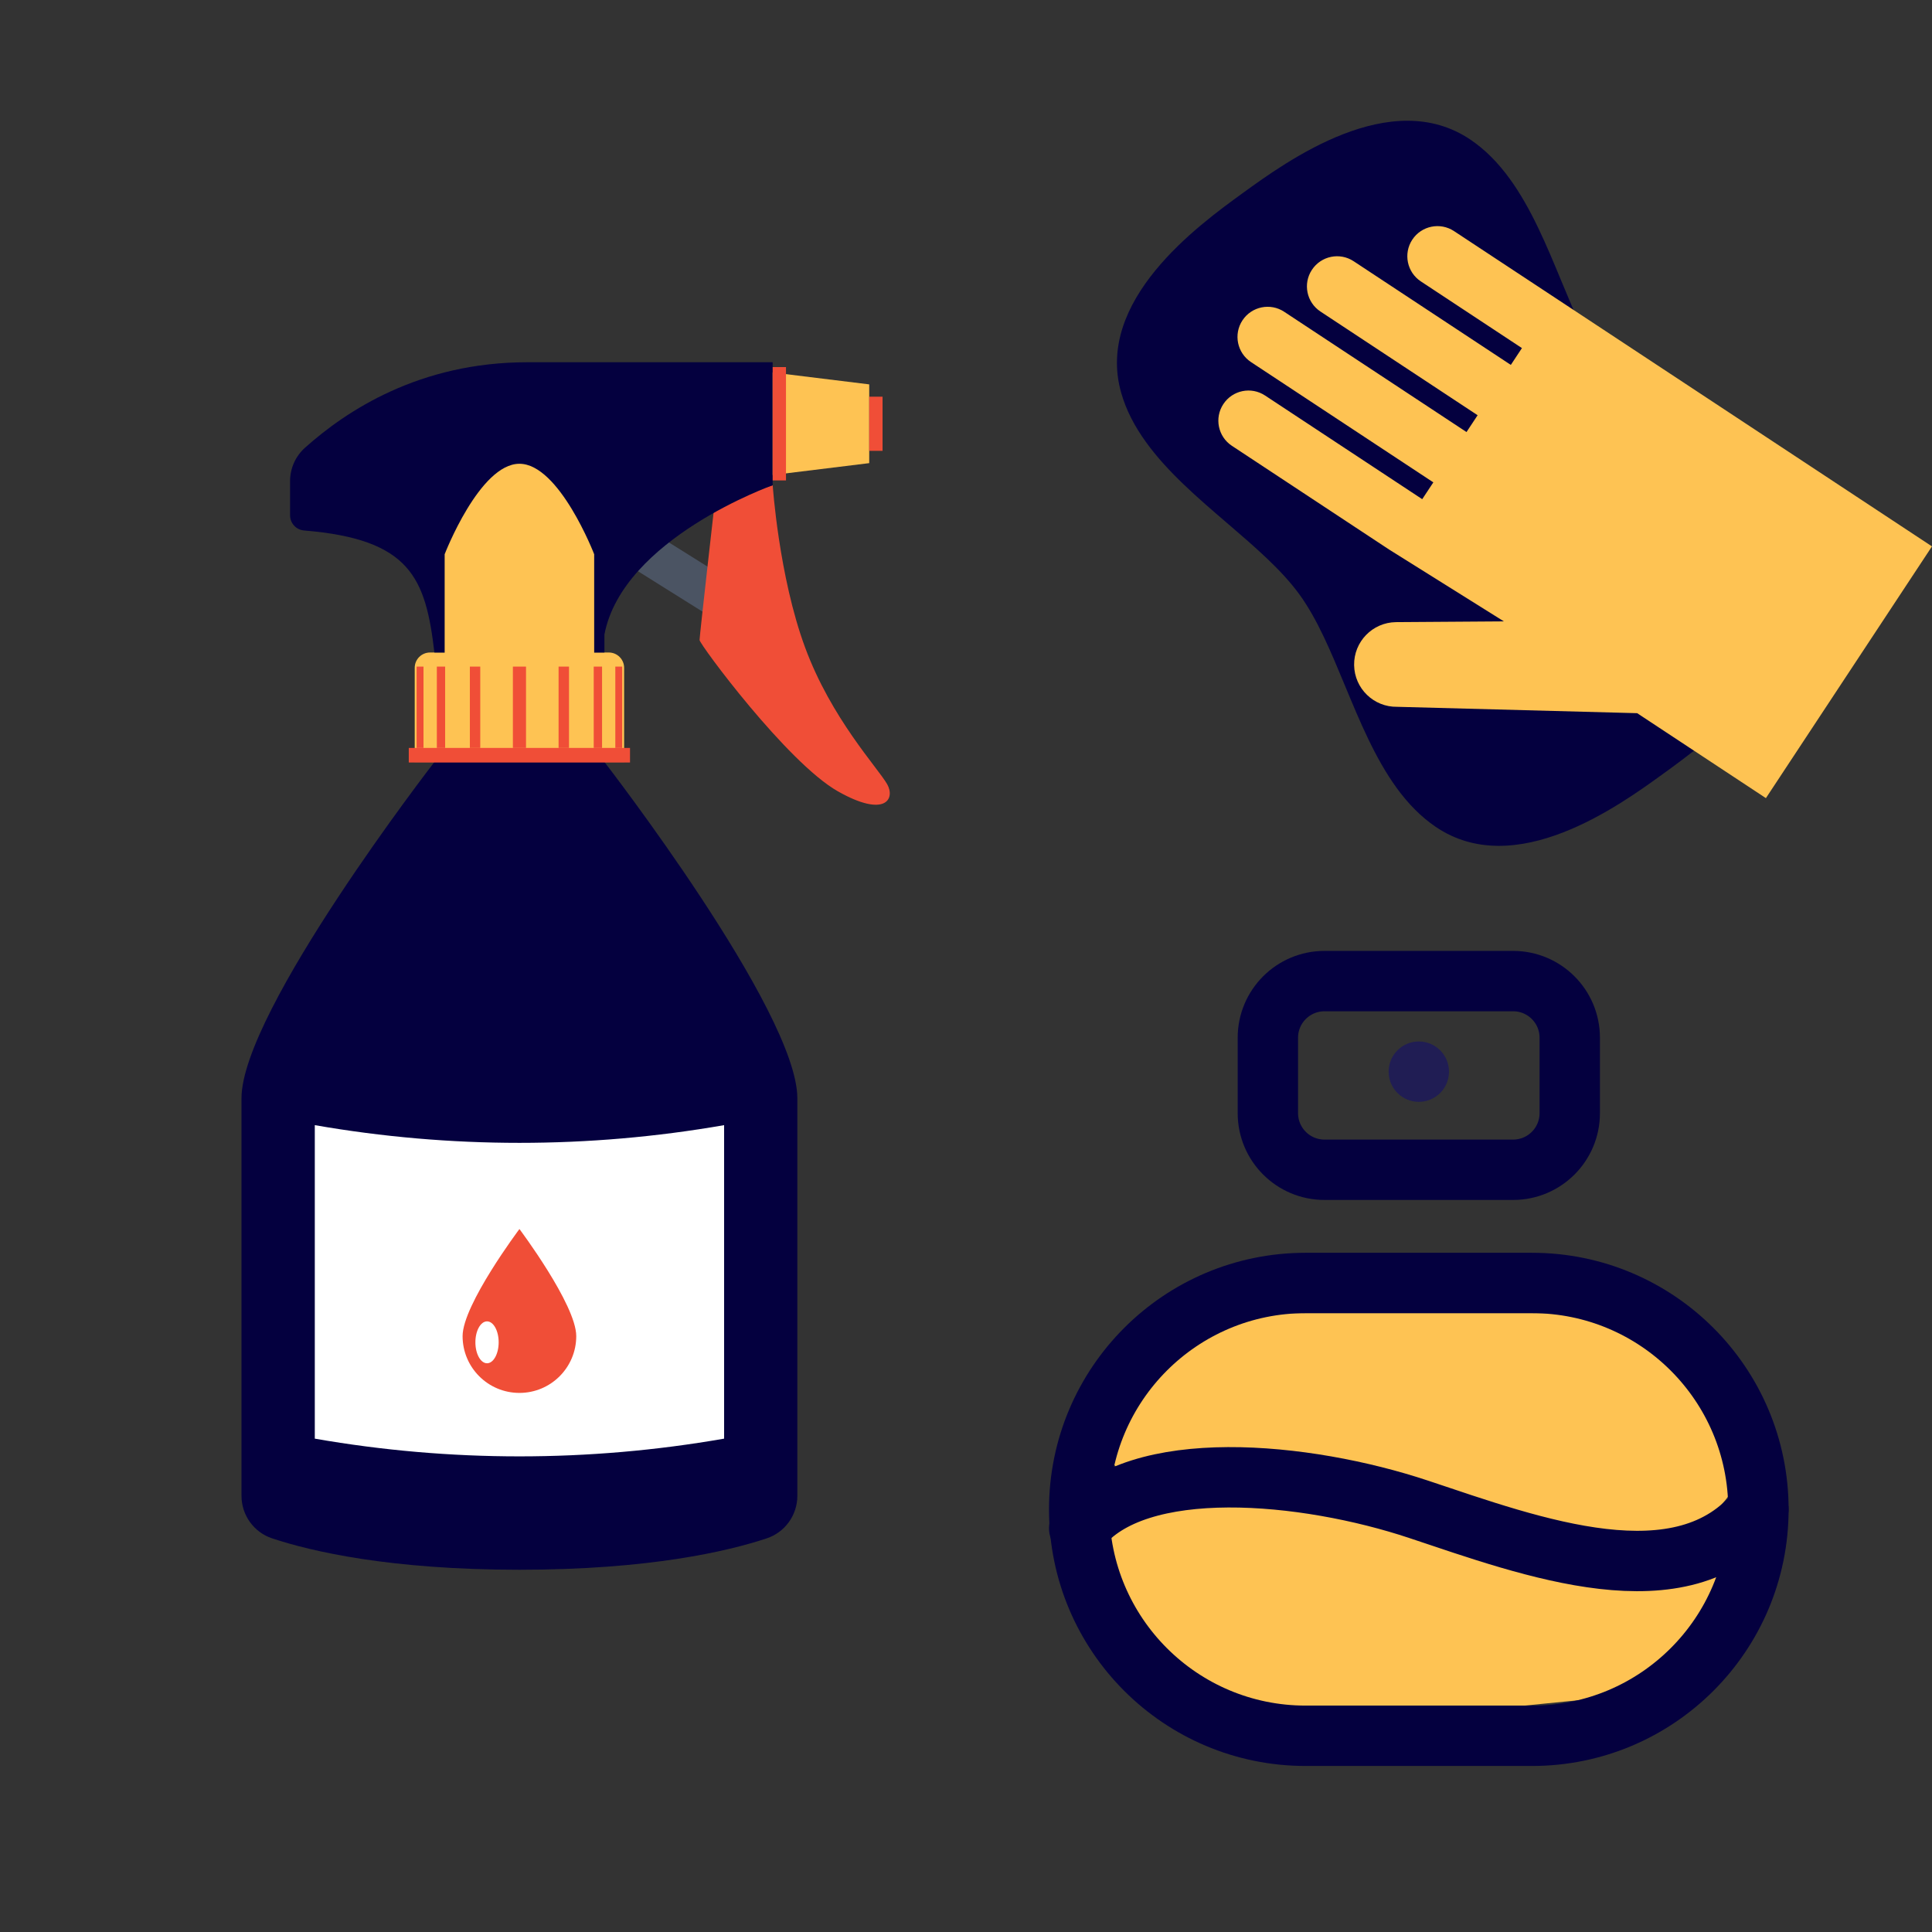 <svg width="64" height="64" viewBox="0 0 64 64" fill="none" xmlns="http://www.w3.org/2000/svg">
<rect x="0" y="0" width="64" height="64" fill="#333333" stroke="none"/>
<path d="M46.258 26.09C45.55 25.113 45.044 23.895 44.556 22.718C44.087 21.586 43.643 20.517 43.05 19.698C42.456 18.879 41.578 18.125 40.648 17.327C39.681 16.497 38.681 15.638 37.973 14.66C37.574 14.111 37.303 13.575 37.144 13.023C36.258 9.955 39.699 7.461 41.169 6.395C42.638 5.33 46.079 2.836 48.719 4.632C49.194 4.955 49.619 5.38 50.017 5.929C50.726 6.907 51.231 8.124 51.719 9.302C52.188 10.434 52.632 11.503 53.225 12.321C53.819 13.141 54.697 13.894 55.627 14.693C56.594 15.523 57.594 16.382 58.303 17.36C58.701 17.909 58.972 18.445 59.132 18.997C60.017 22.065 56.576 24.559 55.107 25.624C53.638 26.689 50.196 29.184 47.556 27.388C47.081 27.064 46.657 26.64 46.258 26.091L46.258 26.09Z" fill="#04003F"/>
<path d="M44.857 22.033C44.845 21.258 45.464 20.621 46.238 20.609L49.818 20.584L46.014 18.203L40.808 14.768C40.348 14.465 40.221 13.845 40.525 13.386C40.828 12.925 41.447 12.798 41.907 13.102L47.113 16.536L47.481 15.979L41.442 11.995C40.982 11.691 40.855 11.072 41.158 10.612C41.462 10.151 42.081 10.024 42.541 10.328L48.58 14.312L48.948 13.755L43.742 10.32C43.282 10.017 43.155 9.397 43.459 8.938C43.763 8.477 44.382 8.35 44.842 8.654L50.048 12.088L50.416 11.531L47.068 9.322C46.608 9.019 46.481 8.399 46.784 7.939C47.088 7.479 47.707 7.352 48.167 7.656L51.515 9.864L63.999 18.1L58.498 26.439L54.233 23.625L46.281 23.414C45.506 23.426 44.869 22.808 44.857 22.033Z" fill="#FEC353"/>
<path d="M23.895 20.652L20.676 18.636L21.394 17.49L24.613 19.506L23.895 20.652Z" fill="#4B5463"/>
<path d="M20.675 25.243H13.738V22.122C13.738 21.842 13.965 21.615 14.245 21.615H20.168C20.448 21.615 20.675 21.842 20.675 22.122V25.243Z" fill="#FEC353"/>
<path d="M25.597 16.075C25.597 16.075 25.799 19.092 26.669 21.446C27.538 23.801 29.074 25.429 29.387 25.975C29.665 26.46 29.331 27.105 27.756 26.214C26.076 25.263 23.174 21.34 23.174 21.202C23.174 21.064 23.672 16.683 23.672 16.683L25.597 16.075Z" fill="#F04E37"/>
<path d="M14.39 21.615C14.099 19.146 13.599 17.862 10.074 17.573C9.811 17.552 9.609 17.333 9.609 17.069V15.937C9.609 15.515 9.789 15.112 10.104 14.831C11.469 13.609 13.896 12 17.465 12C17.465 12 23.059 12 25.595 12V16.075C25.595 16.075 20.626 17.839 20.022 21.021V21.615H14.39Z" fill="#04003F"/>
<path d="M20.023 25.243H14.39C14.39 25.243 8 33.495 8 36.38C8 38.742 8 46.728 8 49.552C8 50.192 8.41 50.761 9.017 50.961C10.31 51.39 12.907 52 17.207 52C21.506 52 24.103 51.39 25.396 50.961C26.004 50.76 26.413 50.192 26.413 49.552C26.413 46.728 26.413 38.742 26.413 36.38C26.413 33.495 20.023 25.243 20.023 25.243Z" fill="#04003F"/>
<path d="M28.794 12.733L25.596 12.34V15.735L28.794 15.342V12.733Z" fill="#FEC353"/>
<path d="M17.425 24.776H16.99V22.082H17.425V24.776Z" fill="#F04E37"/>
<path d="M20.87 25.259H13.541V24.776H20.87V25.259Z" fill="#F04E37"/>
<path d="M18.849 24.776H18.504V22.082H18.849V24.776Z" fill="#F04E37"/>
<path d="M19.944 24.776H19.668V22.082H19.944V24.776Z" fill="#F04E37"/>
<path d="M20.611 24.776H20.383V22.082H20.611V24.776Z" fill="#F04E37"/>
<path d="M15.565 24.776H15.909V22.082H15.565V24.776Z" fill="#F04E37"/>
<path d="M14.471 24.776H14.746V22.082H14.471V24.776Z" fill="#F04E37"/>
<path d="M13.801 24.776H14.029V22.082H13.801V24.776Z" fill="#F04E37"/>
<path d="M17.207 15.363C15.886 15.363 14.73 18.36 14.73 18.36V21.642H19.683V18.36C19.683 18.36 18.527 15.363 17.207 15.363Z" fill="#FEC353"/>
<path d="M23.987 47.657C19.501 48.44 14.914 48.44 10.428 47.657C10.428 44.196 10.428 40.733 10.428 37.272C14.914 38.054 19.501 38.054 23.987 37.272C23.987 40.733 23.987 44.196 23.987 47.657Z" fill="white"/>
<path d="M19.089 44.26C19.089 45.3 18.246 46.142 17.207 46.142C16.167 46.142 15.324 45.3 15.324 44.26C15.324 43.221 17.207 40.713 17.207 40.713C17.207 40.713 19.089 43.221 19.089 44.26Z" fill="#F04E37"/>
<path d="M16.519 44.465C16.519 44.849 16.346 45.16 16.134 45.16C15.921 45.16 15.748 44.849 15.748 44.465C15.748 44.082 15.921 43.772 16.134 43.772C16.346 43.772 16.519 44.082 16.519 44.465Z" fill="white"/>
<path d="M26.037 15.915H25.596V12.16H26.037V15.915Z" fill="#F04E37"/>
<path d="M29.236 14.935H28.795V13.141H29.236V14.935Z" fill="#F04E37"/>
<path d="M36.337 45.674C36.73 44.382 37.921 43.5 39.271 43.5H54.196C56.297 43.5 57.999 45.203 57.999 47.303C57.999 49.551 56.059 51.308 53.822 51.087L38.969 49.618C37.044 49.428 35.774 47.524 36.337 45.674Z" fill="#FEC353"/>
<path d="M58.139 51.98C57.755 50.718 56.621 49.832 55.304 49.765L40.621 49.019C40.374 49.007 40.131 48.96 39.896 48.882C37.997 48.244 36.087 49.817 36.348 51.803L36.569 53.478C36.815 55.35 38.411 56.75 40.3 56.75H47.999L55.456 56.005C57.42 55.809 58.714 53.867 58.139 51.98Z" fill="#FEC353"/>
<path d="M50.125 32.5H43.875C42.84 32.5 42 33.34 42 34.375V36.875C42 37.91 42.84 38.75 43.875 38.75H50.125C51.16 38.75 52 37.91 52 36.875V34.375C52 33.34 51.16 32.5 50.125 32.5Z" stroke="#04003F" stroke-width="2" stroke-linecap="round" stroke-linejoin="round"/>
<path d="M50.75 42.5H43.25C39.108 42.5 35.75 45.858 35.75 50C35.75 54.142 39.108 57.5 43.25 57.5H50.75C54.892 57.5 58.25 54.142 58.25 50C58.25 45.858 54.892 42.5 50.75 42.5Z" stroke="#04003F" stroke-width="2" stroke-linecap="round" stroke-linejoin="round"/>
<path d="M35.75 50.625C37.651 48.208 43.25 48.75 47 50C50.75 51.25 55.75 53.125 58.25 50" stroke="#04003F" stroke-width="2" stroke-linecap="round" stroke-linejoin="round"/>
<path d="M48 35.5C48 35.765 47.895 36.02 47.707 36.207C47.52 36.395 47.265 36.5 47 36.5C46.735 36.5 46.48 36.395 46.293 36.207C46.105 36.02 46 35.765 46 35.5C46 35.235 46.105 34.98 46.293 34.793C46.48 34.605 46.735 34.5 47 34.5C47.265 34.5 47.52 34.605 47.707 34.793C47.895 34.98 48 35.235 48 35.5Z" fill="#201D54"/>
</svg>

